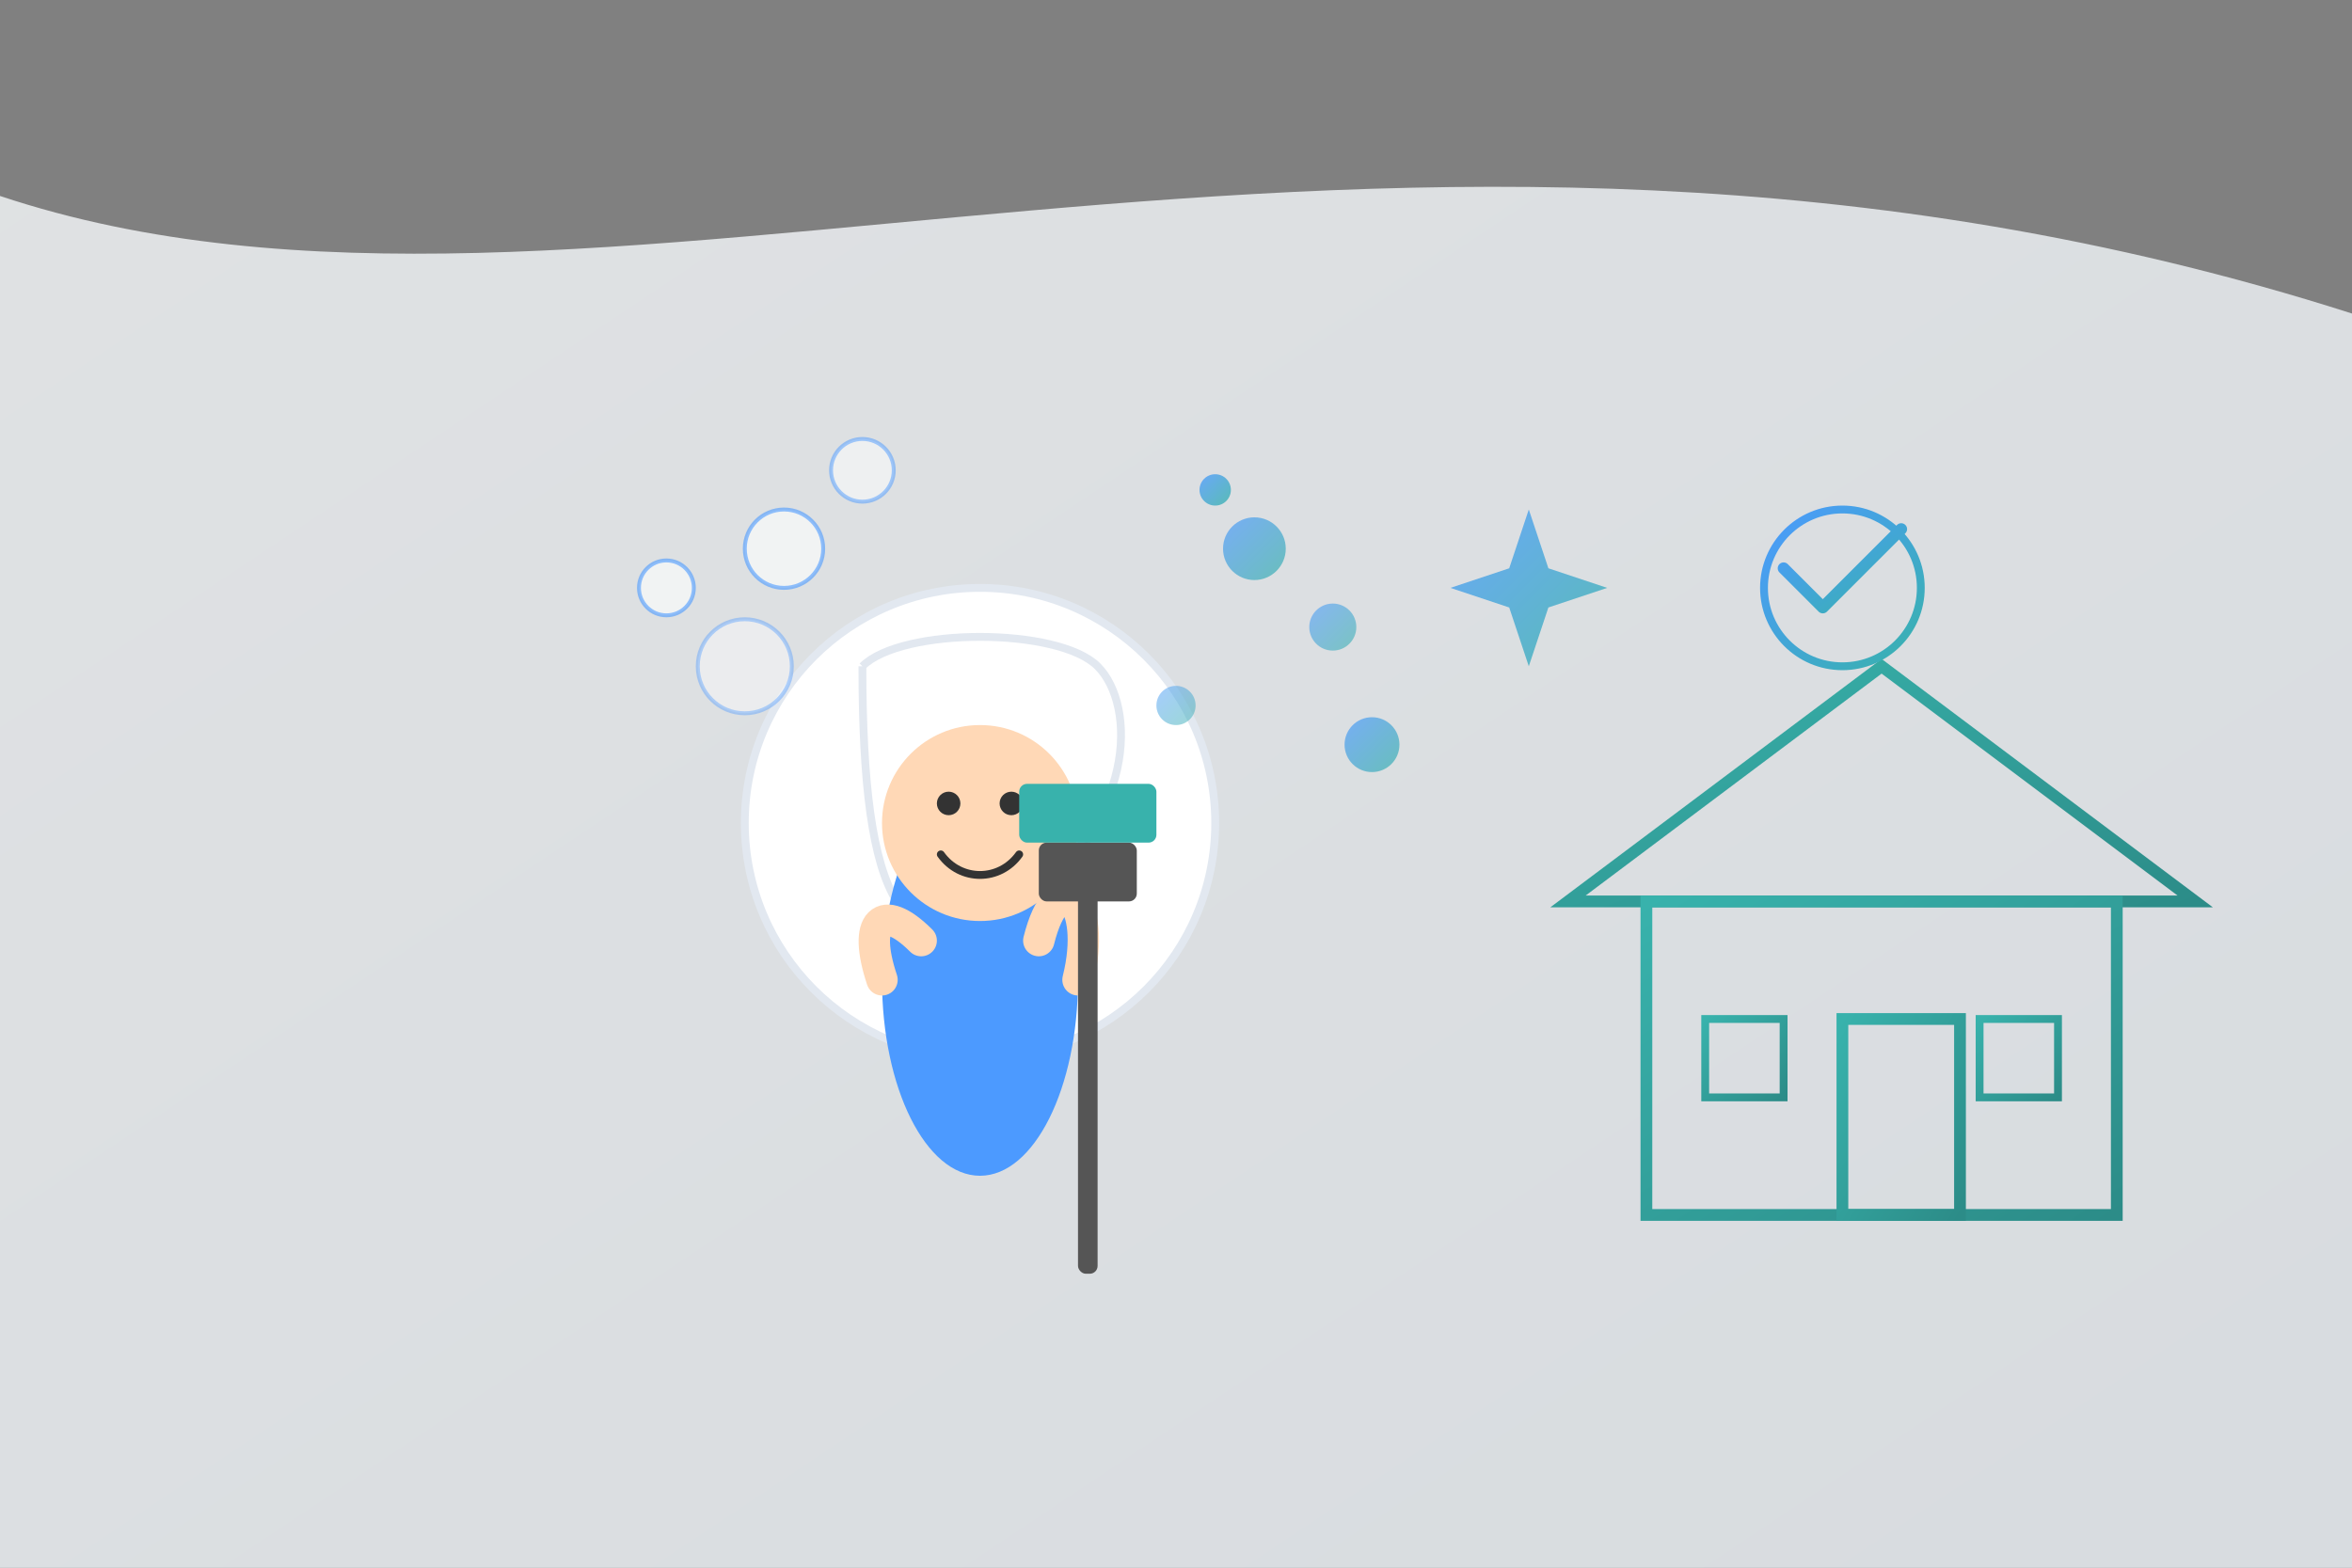 <svg xmlns="http://www.w3.org/2000/svg" width="600" height="400" viewBox="0 0 600 400">
  <rect x="0" y="0" width="600" height="400" fill="#808080" stroke="none"/>
  <defs>
    <linearGradient id="bg-gradient" x1="0%" y1="0%" x2="100%" y2="100%">
      <stop offset="0%" stop-color="#f7fafc" stop-opacity="0.8" />
      <stop offset="100%" stop-color="#edf2f7" stop-opacity="0.8" />
    </linearGradient>
    <linearGradient id="accent-gradient" x1="0%" y1="0%" x2="100%" y2="100%">
      <stop offset="0%" stop-color="#4c9aff" />
      <stop offset="100%" stop-color="#38b2ac" />
    </linearGradient>
    <linearGradient id="secondary-gradient" x1="0%" y1="0%" x2="100%" y2="100%">
      <stop offset="0%" stop-color="#38b2ac" />
      <stop offset="100%" stop-color="#2c8c88" />
    </linearGradient>
  </defs>
  
  <!-- Background Shape -->
  <path d="M0 50C150 100 350 0 600 80V400H0V50Z" fill="url(#bg-gradient)" />
  
  <!-- Main Illustration: Cleaning Professionals -->
  <g transform="translate(100, 50)">
    <!-- Person 1 with cleaning tools -->
    <circle cx="150" cy="160" r="60" fill="#fff" stroke="#e2e8f0" stroke-width="2" />
    <path d="M120 120 C 130 110, 170 110, 180 120 S 190 160, 160 180 S 120 180, 120 120" fill="#fff" stroke="#e2e8f0" stroke-width="2" />
    
    <!-- Cleaning Person -->
    <g transform="translate(120, 130)">
      <!-- Body -->
      <ellipse cx="30" cy="70" rx="25" ry="50" fill="#4c9aff" />
      
      <!-- Head -->
      <circle cx="30" cy="30" r="25" fill="#FFD8B6" />
      
      <!-- Eyes -->
      <circle cx="22" cy="25" r="3" fill="#333" />
      <circle cx="38" cy="25" r="3" fill="#333" />
      
      <!-- Smile -->
      <path d="M20 38 C 25 45, 35 45, 40 38" fill="none" stroke="#333" stroke-width="2" stroke-linecap="round" />
      
      <!-- Arms -->
      <path d="M5 70 C 0 55, 5 50, 15 60" fill="none" stroke="#FFD8B6" stroke-width="8" stroke-linecap="round" />
      <path d="M55 70 C 60 50, 50 40, 45 60" fill="none" stroke="#FFD8B6" stroke-width="8" stroke-linecap="round" />
      
      <!-- Cleaning Tool -->
      <rect x="55" y="35" width="5" height="110" rx="2" fill="#555" />
      <rect x="45" y="35" width="25" height="15" rx="2" fill="#555" />
      <rect x="40" y="20" width="35" height="15" rx="2" fill="#38b2ac" />
    </g>
    
    <!-- Sparkles and Clean Elements -->
    <circle cx="220" cy="90" r="8" fill="url(#accent-gradient)" opacity="0.7" />
    <circle cx="200" cy="130" r="5" fill="url(#accent-gradient)" opacity="0.5" />
    <circle cx="240" cy="110" r="6" fill="url(#accent-gradient)" opacity="0.6" />
    <circle cx="210" cy="75" r="4" fill="url(#accent-gradient)" opacity="0.8" />
    <circle cx="250" cy="140" r="7" fill="url(#accent-gradient)" opacity="0.7" />
    
    <!-- Cleaning Bubbles -->
    <circle cx="100" cy="90" r="10" fill="#fff" opacity="0.6" stroke="#4c9aff" stroke-width="1" />
    <circle cx="120" cy="70" r="8" fill="#fff" opacity="0.5" stroke="#4c9aff" stroke-width="1" />
    <circle cx="90" cy="120" r="12" fill="#fff" opacity="0.4" stroke="#4c9aff" stroke-width="1" />
    <circle cx="70" cy="100" r="7" fill="#fff" opacity="0.6" stroke="#4c9aff" stroke-width="1" />
    
    <!-- Simple House Outline -->
    <path d="M300 180 L380 120 L460 180 Z" fill="none" stroke="url(#secondary-gradient)" stroke-width="3" />
    <rect x="320" y="180" width="120" height="80" fill="none" stroke="url(#secondary-gradient)" stroke-width="3" />
    <rect x="370" y="210" width="30" height="50" fill="none" stroke="url(#secondary-gradient)" stroke-width="3" />
    <rect x="335" y="210" width="20" height="20" fill="none" stroke="url(#secondary-gradient)" stroke-width="2" />
    <rect x="405" y="210" width="20" height="20" fill="none" stroke="url(#secondary-gradient)" stroke-width="2" />
    
    <!-- Clean Icons/Symbols -->
    <g transform="translate(270, 80)">
      <!-- Shine Icon -->
      <path d="M20 0 L25 15 L40 20 L25 25 L20 40 L15 25 L0 20 L15 15 Z" fill="url(#accent-gradient)" opacity="0.8" />
      
      <!-- Check Mark -->
      <path d="M85 15 L95 25 L115 5" fill="none" stroke="url(#accent-gradient)" stroke-width="3" stroke-linecap="round" stroke-linejoin="round" />
      <circle cx="100" cy="20" r="20" fill="none" stroke="url(#accent-gradient)" stroke-width="2" />
    </g>
  </g>
</svg>
